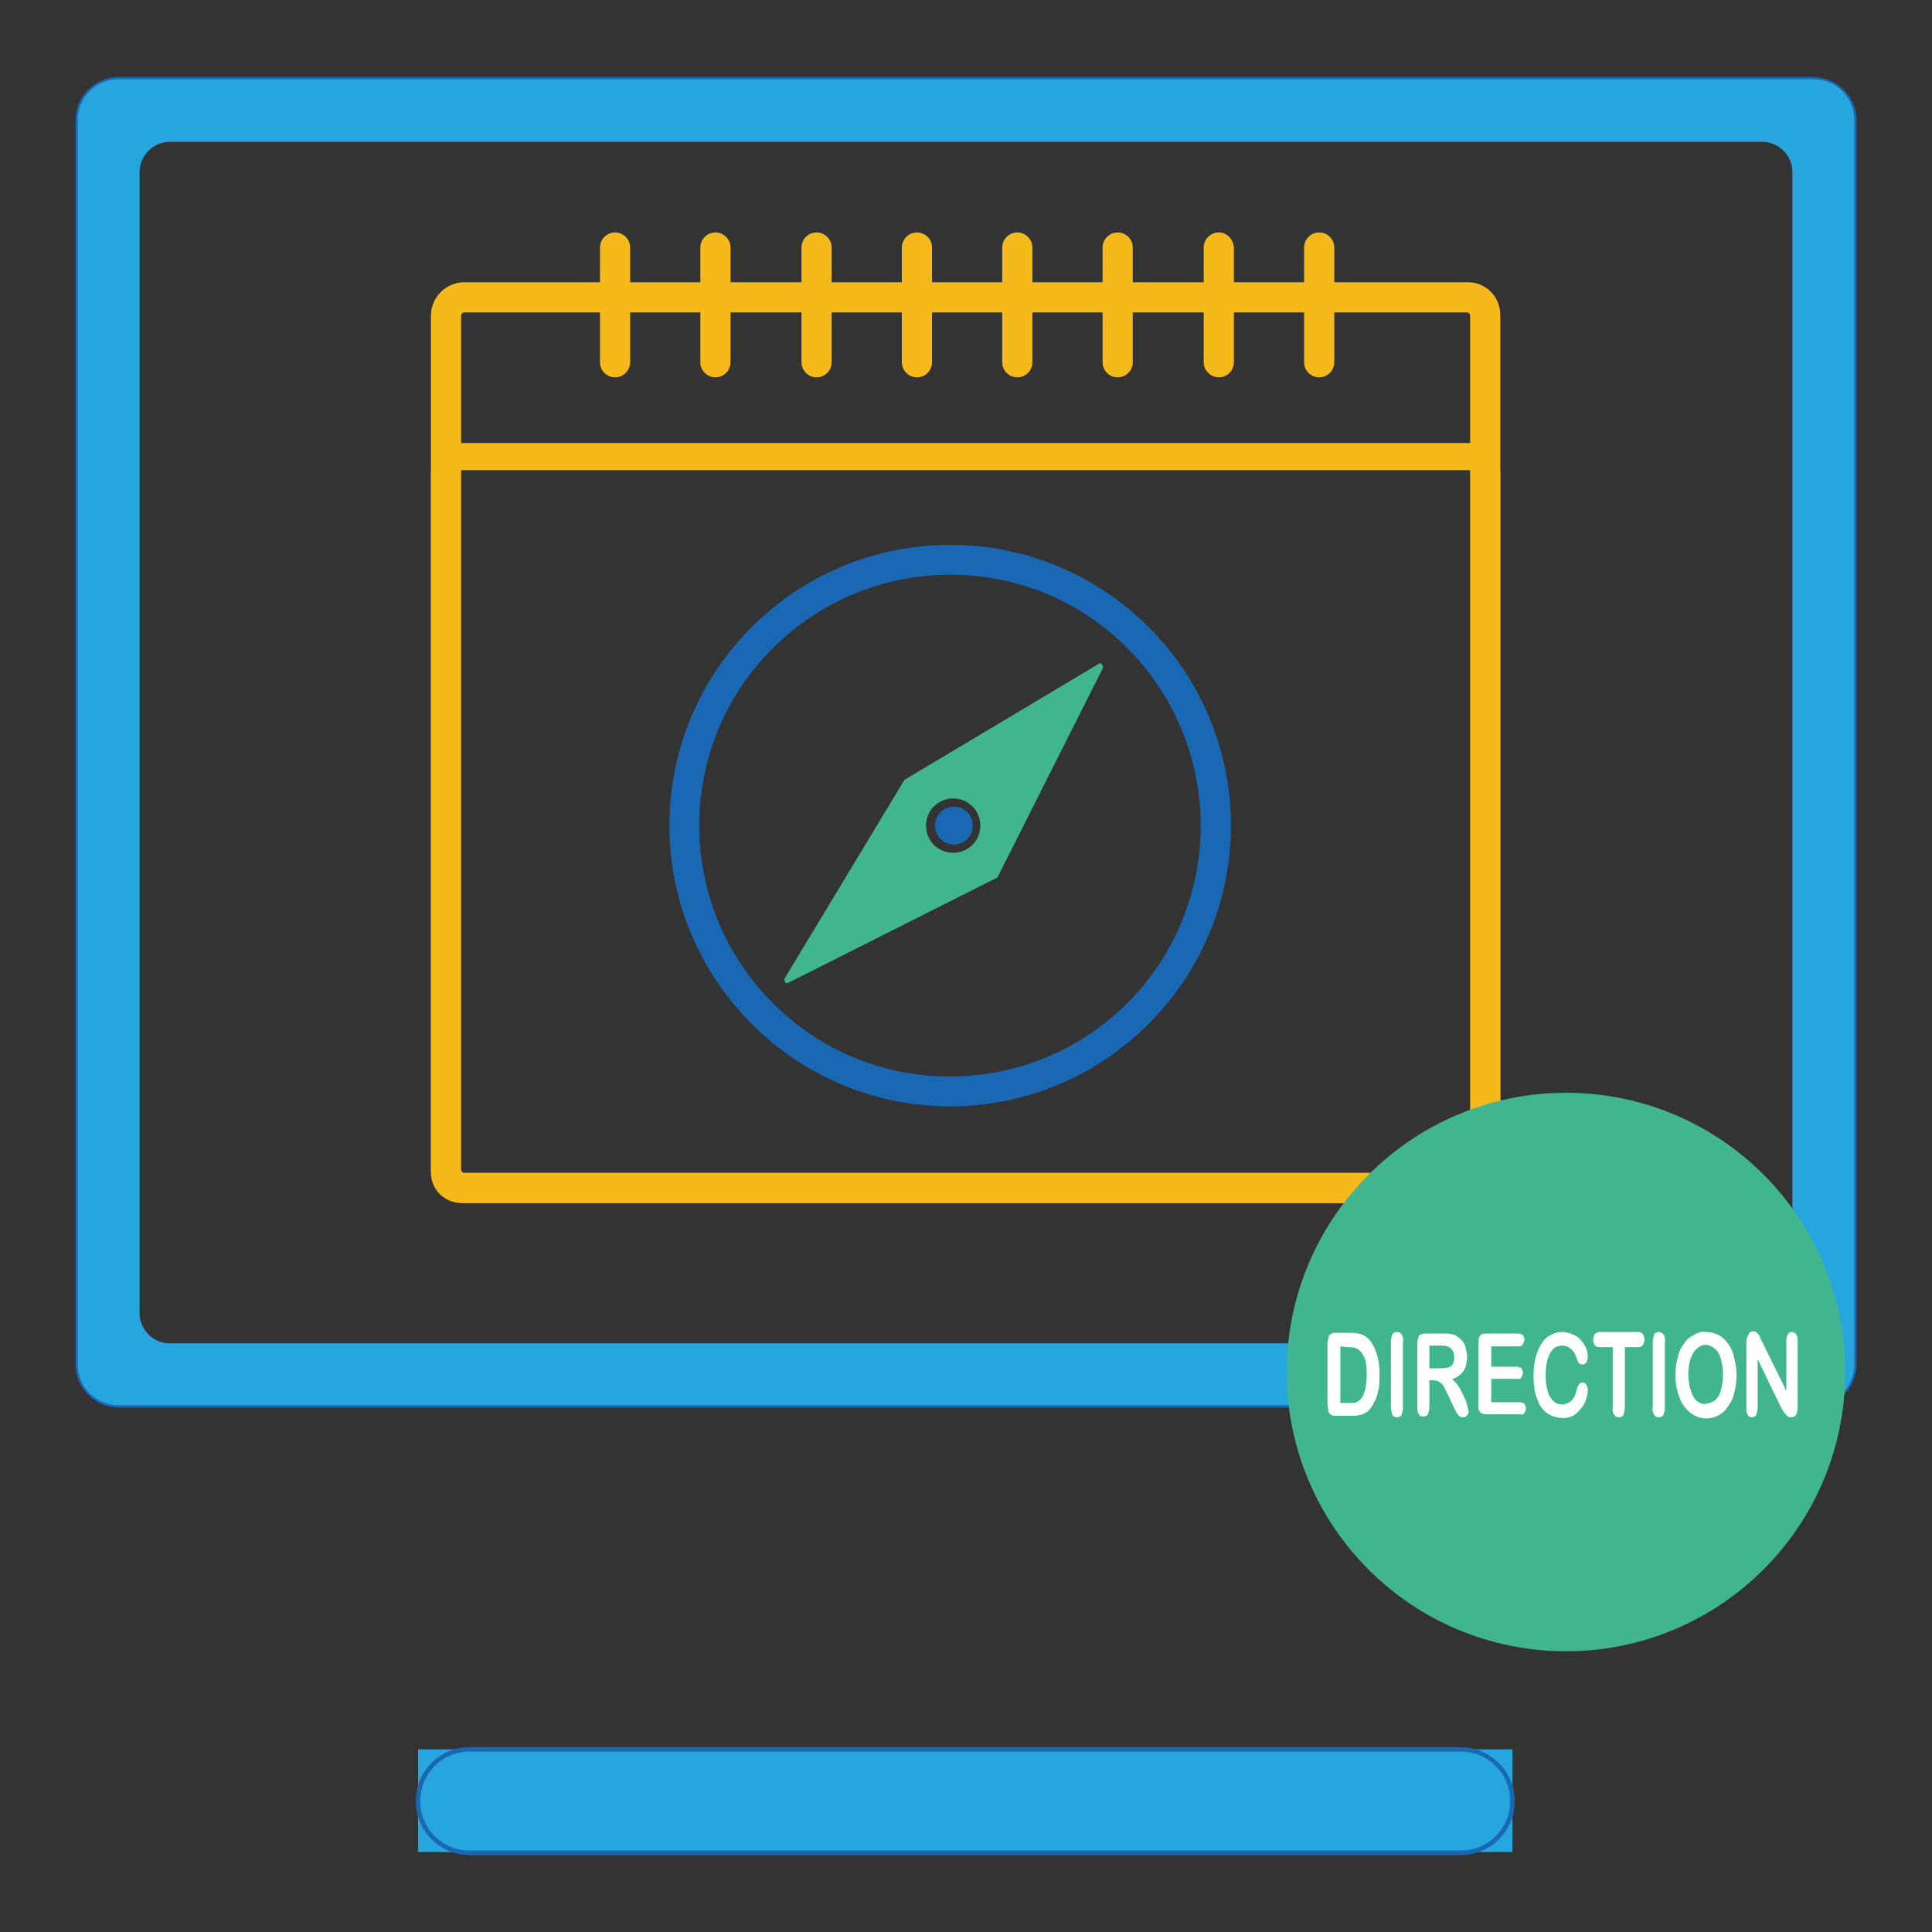 <?xml version="1.0" encoding="utf-8"?>
<!-- Svg Vector Icons : http://www.onlinewebfonts.com/icon -->
<!DOCTYPE svg PUBLIC "-//W3C//DTD SVG 1.1//EN" "http://www.w3.org/Graphics/SVG/1.1/DTD/svg11.dtd">
<svg version="1.1" xmlns="http://www.w3.org/2000/svg" xmlns:xlink="http://www.w3.org/1999/xlink" x="0px" y="0px" viewBox="0 0 256 256" enable-background="new 0 0 256 256" xml:space="preserve">
<rect x="0" y="0" width="256" height="256" fill="#333333" stroke="none"/>
<g> <path fill="#1a68b3" d="M240.3,10.2H15.7c-3.1,0-5.7,2.6-5.7,5.7v164.9c0,3.1,2.6,5.7,5.7,5.7h224.6c3.1,0,5.7-2.6,5.7-5.7V15.9 C246,12.8,243.5,10.3,240.3,10.2z M245.4,180.8c0,2.8-2.3,5.1-5.1,5.1H15.7c-2.8,0-5.1-2.3-5.1-5.1V15.9c0-2.8,2.3-5.1,5.1-5.1 h224.6c2.8,0,5.1,2.3,5.1,5.1V180.8z"/> <path fill="#27a5df" d="M240.3,10.5H15.7c-3,0-5.4,2.4-5.4,5.4v164.9c0,3,2.4,5.4,5.4,5.4h224.6c3,0,5.4-2.4,5.4-5.4V15.9 C245.7,12.9,243.3,10.5,240.3,10.5L240.3,10.5z M237.5,174c0,2.2-1.8,4-4,4h-211c-2.2,0-4-1.8-4-4V22.8c0-2.2,1.8-4,4-4h211 c2.2,0,4,1.8,4,4V174z"/> <path fill="#27a5df" d="M55.4,231.8h145v13.6h-145V231.8z"/> <path fill="#1a68b3" d="M193.6,232.1c3.6,0,6.5,2.9,6.5,6.5v0.1c0,3.6-2.9,6.5-6.5,6.5H62.2c-3.6,0-6.5-2.9-6.5-6.5v-0.1 c0-3.6,2.9-6.5,6.5-6.5L193.6,232.1 M193.6,231.5H62.2c-3.9,0-7.1,3.2-7.1,7.1v0.1c0,3.9,3.2,7.1,7.1,7.1h131.4 c3.9,0,7.1-3.2,7.1-7.1v-0.1C200.7,234.7,197.5,231.6,193.6,231.5z"/> <path fill="#f5b91b" d="M194.5,37.4H61.5c-2.4,0-4.4,2-4.4,4.4V155c0,2.4,2,4.4,4.4,4.4h132.9c2.4,0,4.4-2,4.4-4.4V41.8 C198.8,39.3,196.9,37.4,194.5,37.4z M194.9,155c0,0.2-0.2,0.4-0.4,0.4H61.5c-0.2,0-0.4-0.2-0.4-0.4V41.8c0-0.2,0.2-0.4,0.4-0.4 h132.9c0.2,0,0.4,0.2,0.4,0.4V155z"/> <path fill="#f5b91b" d="M194.9,58.7H61.1c-2.2,0-4,1.8-4,4v92.7c0,2.2,1.8,4,4,4h133.7c2.2,0,4-1.8,4-4V62.7 C198.8,60.5,197.1,58.7,194.9,58.7z M195.2,155.4c0,0.2-0.2,0.3-0.4,0.4H61.1c-0.2,0-0.4-0.2-0.4-0.4V62.7c0-0.2,0.2-0.4,0.4-0.4 h133.7c0.2,0,0.4,0.2,0.4,0.4V155.4z M81.5,30.8c-1.1,0-2,0.9-2,2V48c0,1.1,0.9,2,2,2c1.1,0,2-0.9,2-2V32.8 C83.5,31.7,82.6,30.8,81.5,30.8z M174.8,30.8c-1.1,0-2,0.9-2,2V48c0,1.1,0.9,2,2,2c1.1,0,2-0.9,2-2V32.8 C176.8,31.7,175.9,30.8,174.8,30.8z M94.8,30.8c-1.1,0-2,0.9-2,2V48c0,1.1,0.9,2,2,2c1.1,0,2-0.9,2-2V32.8 C96.8,31.7,95.9,30.8,94.8,30.8z M108.2,30.8c-1.1,0-2,0.9-2,2V48c0,1.1,0.9,2,2,2c1.1,0,2-0.9,2-2V32.8 C110.2,31.7,109.3,30.8,108.2,30.8z M121.5,30.8c-1.1,0-2,0.9-2,2V48c0,1.1,0.9,2,2,2s2-0.9,2-2V32.8 C123.5,31.7,122.6,30.8,121.5,30.8z M134.8,30.8c-1.1,0-2,0.9-2,2V48c0,1.1,0.9,2,2,2c1.1,0,2-0.9,2-2V32.8 C136.8,31.7,135.9,30.8,134.8,30.8z M148.1,30.8c-1.1,0-2,0.9-2,2V48c0,1.1,0.9,2,2,2s2-0.9,2-2V32.8 C150.1,31.7,149.2,30.8,148.1,30.8z M161.5,30.8c-1.1,0-2,0.9-2,2V48c0,1.1,0.9,2,2,2s2-0.9,2-2V32.8 C163.4,31.7,162.6,30.8,161.5,30.8z"/> <path fill="#1a68b3" d="M125.9,72.2c-20.6,0-37.2,16.7-37.2,37.2s16.7,37.2,37.2,37.2s37.2-16.7,37.2-37.2l0,0 C163.1,88.8,146.4,72.2,125.9,72.2z M149.4,132.9c-13,13-34.1,13-47,0c-13-13-13-34.1,0-47c13-13,34.1-13,47,0 c6.2,6.2,9.7,14.7,9.7,23.5C159.1,118.2,155.6,126.7,149.4,132.9L149.4,132.9z"/> <path fill="#41b68e" d="M145.7,87.9l-25.8,15.4c0,0-0.1,0.1-0.1,0.1L104,129.6c-0.1,0.2-0.1,0.4,0.1,0.6c0.1,0.1,0.3,0.1,0.4,0 l27.6-13.9c0.1,0,0.1-0.1,0.1-0.1l13.9-27.6c0.1-0.2,0.1-0.4-0.1-0.5C146,87.9,145.8,87.9,145.7,87.9L145.7,87.9z M126.3,113 c-2,0-3.6-1.6-3.6-3.6c0-2,1.6-3.6,3.6-3.6c2,0,3.6,1.6,3.6,3.6l0,0C129.9,111.4,128.3,113,126.3,113L126.3,113z"/> <path fill="#1a68b3" d="M123.9,109.4c0,1.4,1.1,2.5,2.5,2.5c1.4,0,2.5-1.1,2.5-2.5c0-1.4-1.1-2.5-2.5-2.5 C125,106.9,123.9,108,123.9,109.4z"/> <path fill="#41b68e" d="M170.5,181.8c0,20.4,16.5,37,37,37c20.4,0,37-16.5,37-37c0-20.4-16.5-37-37-37 C187.1,144.8,170.5,161.4,170.5,181.8L170.5,181.8z"/> <path fill="#ffffff" d="M176.9,176.6h2.1c0.5,0,1,0.1,1.4,0.2c0.4,0.2,0.8,0.4,1.1,0.8c0.8,1,1.3,2.5,1.3,4.5c0,0.6,0,1.2-0.1,1.8 c-0.1,0.5-0.2,1-0.4,1.5c-0.2,0.4-0.4,0.8-0.7,1.2c-0.2,0.3-0.4,0.5-0.7,0.6c-0.3,0.2-0.5,0.3-0.8,0.3c-0.3,0.1-0.7,0.1-1,0.1h-2.1 c-0.2,0-0.5,0-0.7-0.2c-0.2-0.1-0.3-0.3-0.3-0.5c0-0.3-0.1-0.6-0.1-0.9V178c0-0.4,0.1-0.7,0.2-1 C176.3,176.7,176.6,176.6,176.9,176.6z M177.6,178.4v7.5h1.2c0.2,0,0.4,0,0.6,0c0.2,0,0.3-0.1,0.5-0.2c0.2-0.1,0.3-0.2,0.4-0.3 c0.5-0.6,0.8-1.7,0.8-3.3c0-1.1-0.1-1.9-0.4-2.4c-0.2-0.4-0.5-0.8-0.9-1c-0.4-0.2-0.8-0.2-1.3-0.2L177.6,178.4z M184.3,186.5v-8.7 c0-0.4,0.1-0.7,0.2-1c0.1-0.2,0.3-0.3,0.6-0.3s0.5,0.1,0.6,0.3c0.2,0.3,0.3,0.7,0.2,1v8.7c0,0.4-0.1,0.7-0.2,1 c-0.1,0.2-0.4,0.3-0.6,0.3c-0.2,0-0.5-0.1-0.6-0.3C184.4,187.2,184.3,186.8,184.3,186.5z M190,182.9h-0.6v3.5c0,0.4-0.1,0.7-0.2,1 c-0.1,0.2-0.4,0.3-0.6,0.3c-0.3,0-0.5-0.1-0.6-0.3c-0.2-0.3-0.2-0.7-0.2-1V178c0-0.4,0.1-0.7,0.2-1c0.2-0.2,0.5-0.3,0.8-0.3h2.7 c0.3,0,0.6,0,0.9,0.1c0.2,0,0.5,0.1,0.7,0.3c0.3,0.2,0.5,0.4,0.7,0.6c0.2,0.3,0.4,0.6,0.4,0.9c0.1,0.4,0.2,0.8,0.2,1.1 c0,0.7-0.1,1.4-0.5,2c-0.4,0.5-0.9,0.9-1.5,1c0.3,0.3,0.6,0.6,0.8,0.9c0.3,0.4,0.5,0.9,0.7,1.3c0.2,0.4,0.4,0.8,0.5,1.3 c0.1,0.2,0.1,0.5,0.2,0.8c0,0.2,0,0.3-0.1,0.4c-0.1,0.1-0.2,0.3-0.3,0.3c-0.1,0.1-0.3,0.1-0.4,0.1c-0.2,0-0.3-0.1-0.5-0.2 c-0.1-0.1-0.2-0.3-0.3-0.4c-0.1-0.2-0.2-0.4-0.4-0.8l-0.7-1.5c-0.2-0.4-0.4-0.8-0.6-1.2c-0.1-0.2-0.3-0.4-0.6-0.6 C190.5,183,190.3,182.9,190,182.9L190,182.9z M190.9,178.3h-1.5v3h1.5c0.3,0,0.7,0,1-0.1c0.3-0.1,0.5-0.2,0.6-0.5 c0.2-0.3,0.2-0.6,0.2-0.9c0-0.3-0.1-0.6-0.2-0.8c-0.1-0.2-0.3-0.4-0.5-0.5C191.7,178.3,191.3,178.3,190.9,178.3L190.9,178.3z  M201.3,178.4h-3.7v2.7h3.4c0.2,0,0.4,0.1,0.6,0.2c0.1,0.2,0.2,0.4,0.2,0.6c0,0.2-0.1,0.4-0.2,0.6c-0.1,0.2-0.4,0.3-0.6,0.2h-3.4 v3.1h3.8c0.2,0,0.4,0.1,0.6,0.2c0.1,0.2,0.2,0.4,0.2,0.6c0,0.2-0.1,0.5-0.2,0.6c-0.1,0.2-0.4,0.3-0.6,0.2h-4.5 c-0.3,0-0.6-0.1-0.8-0.3c-0.2-0.3-0.3-0.7-0.2-1V178c0-0.3,0-0.5,0.1-0.8c0.1-0.2,0.2-0.3,0.3-0.4c0.2-0.1,0.4-0.1,0.6-0.1h4.3 c0.2,0,0.4,0.1,0.6,0.2c0.1,0.2,0.2,0.4,0.2,0.6c0,0.2-0.1,0.4-0.2,0.6C201.7,178.3,201.5,178.4,201.3,178.4z M210.4,184.2 c0,0.4-0.1,0.8-0.2,1.1c-0.1,0.4-0.3,0.8-0.6,1.2c-0.3,0.4-0.6,0.7-1,1c-0.5,0.3-1,0.4-1.5,0.4c-0.4,0-0.8-0.1-1.2-0.2 c-0.3-0.1-0.7-0.3-1-0.5c-0.3-0.3-0.6-0.6-0.8-0.9c-0.2-0.4-0.4-0.8-0.5-1.2c-0.2-0.4-0.3-0.9-0.3-1.4c-0.1-0.5-0.1-1-0.1-1.5 c0-0.8,0.1-1.6,0.3-2.4c0.2-0.6,0.4-1.3,0.8-1.8c0.3-0.5,0.7-0.9,1.2-1.1c0.5-0.3,1-0.4,1.5-0.4c0.6,0,1.2,0.2,1.8,0.5 c0.5,0.3,0.9,0.8,1.2,1.3c0.3,0.5,0.4,1,0.4,1.5c0,0.2-0.1,0.5-0.2,0.7c-0.1,0.2-0.3,0.3-0.5,0.3c-0.2,0-0.4-0.1-0.5-0.2 c-0.1-0.2-0.3-0.5-0.3-0.7c-0.2-0.5-0.4-0.9-0.8-1.2c-0.3-0.3-0.7-0.4-1.1-0.4c-0.7,0-1.2,0.3-1.6,1c-0.4,0.7-0.6,1.7-0.6,3 c0,0.7,0.1,1.4,0.3,2.1c0.1,0.5,0.4,0.9,0.8,1.3c0.3,0.3,0.7,0.4,1.1,0.4c0.4,0,0.9-0.2,1.2-0.5c0.4-0.4,0.6-0.9,0.7-1.4 c0.1-0.2,0.1-0.5,0.3-0.7c0.1-0.2,0.3-0.3,0.5-0.3c0.2,0,0.4,0.1,0.5,0.3C210.3,183.7,210.4,183.9,210.4,184.2L210.4,184.2z  M217.1,178.5h-1.8v8c0,0.4-0.1,0.7-0.2,1c-0.1,0.2-0.3,0.3-0.6,0.3c-0.2,0-0.5-0.1-0.6-0.3c-0.2-0.3-0.3-0.7-0.2-1v-8h-1.8 c-0.2,0-0.5-0.1-0.6-0.3c-0.1-0.2-0.2-0.4-0.2-0.7c0-0.2,0.1-0.5,0.2-0.7c0.2-0.2,0.4-0.3,0.6-0.3h5.2c0.2,0,0.5,0.1,0.6,0.3 c0.1,0.2,0.2,0.4,0.2,0.7c0,0.2-0.1,0.5-0.2,0.7C217.6,178.4,217.3,178.5,217.1,178.5L217.1,178.5z M219,186.5v-8.7 c0-0.4,0.1-0.7,0.2-1c0.1-0.2,0.3-0.3,0.6-0.3c0.2,0,0.5,0.1,0.6,0.3c0.2,0.3,0.3,0.7,0.2,1v8.7c0,0.4-0.1,0.7-0.2,1 c-0.1,0.2-0.4,0.3-0.6,0.3c-0.2,0-0.5-0.1-0.6-0.3C219,187.2,218.9,186.8,219,186.5z M226,176.5c0.8,0,1.5,0.2,2.2,0.7 c0.6,0.5,1.1,1.2,1.4,2c0.3,1,0.5,2,0.5,3c0,0.8-0.1,1.6-0.3,2.3c-0.1,0.6-0.4,1.3-0.8,1.8c-0.3,0.5-0.7,0.9-1.2,1.2 c-1.1,0.6-2.3,0.6-3.4,0c-0.5-0.3-0.9-0.7-1.3-1.2c-0.4-0.6-0.6-1.2-0.8-1.8c-0.2-0.8-0.3-1.5-0.3-2.3c0-0.8,0.1-1.6,0.3-2.3 c0.1-0.6,0.4-1.3,0.8-1.8c0.3-0.5,0.7-0.9,1.2-1.1C224.8,176.6,225.4,176.4,226,176.5L226,176.5z M228.3,182.1 c0-0.7-0.1-1.4-0.3-2.1c-0.1-0.5-0.4-1-0.8-1.3c-0.3-0.3-0.8-0.5-1.2-0.5c-0.3,0-0.6,0.1-0.9,0.3c-0.3,0.2-0.5,0.4-0.7,0.7 c-0.2,0.4-0.4,0.8-0.5,1.2c-0.1,0.6-0.2,1.1-0.2,1.7c0,0.6,0.1,1.1,0.2,1.7c0.1,0.4,0.3,0.9,0.5,1.3c0.2,0.3,0.4,0.6,0.7,0.7 c0.3,0.2,0.6,0.3,0.9,0.2c0.4,0,0.8-0.2,1.2-0.4c0.4-0.4,0.7-0.8,0.8-1.3C228.2,183.6,228.3,182.9,228.3,182.1z M233.5,177.8 l3.2,6.5v-6.5c0-0.3,0-0.7,0.2-1c0.1-0.2,0.3-0.3,0.5-0.3c0.2,0,0.5,0.1,0.6,0.3c0.2,0.3,0.2,0.6,0.2,1v8.6c0,1-0.3,1.4-0.9,1.4 c-0.1,0-0.3,0-0.4-0.1c-0.1-0.1-0.2-0.2-0.3-0.3c-0.1-0.1-0.2-0.3-0.3-0.4c-0.1-0.2-0.2-0.3-0.3-0.5l-3.1-6.4v6.4 c0,0.3-0.1,0.7-0.2,1c-0.2,0.3-0.6,0.4-0.9,0.2c-0.1-0.1-0.2-0.1-0.2-0.2c-0.2-0.3-0.2-0.6-0.2-0.9v-8.5c0-0.3,0-0.6,0.1-0.9 c0.1-0.2,0.2-0.4,0.3-0.6c0.1-0.1,0.3-0.2,0.5-0.2c0.1,0,0.3,0,0.4,0.1c0.1,0.1,0.2,0.2,0.3,0.3c0.1,0.1,0.2,0.3,0.2,0.4 L233.5,177.8z"/></g>
</svg>